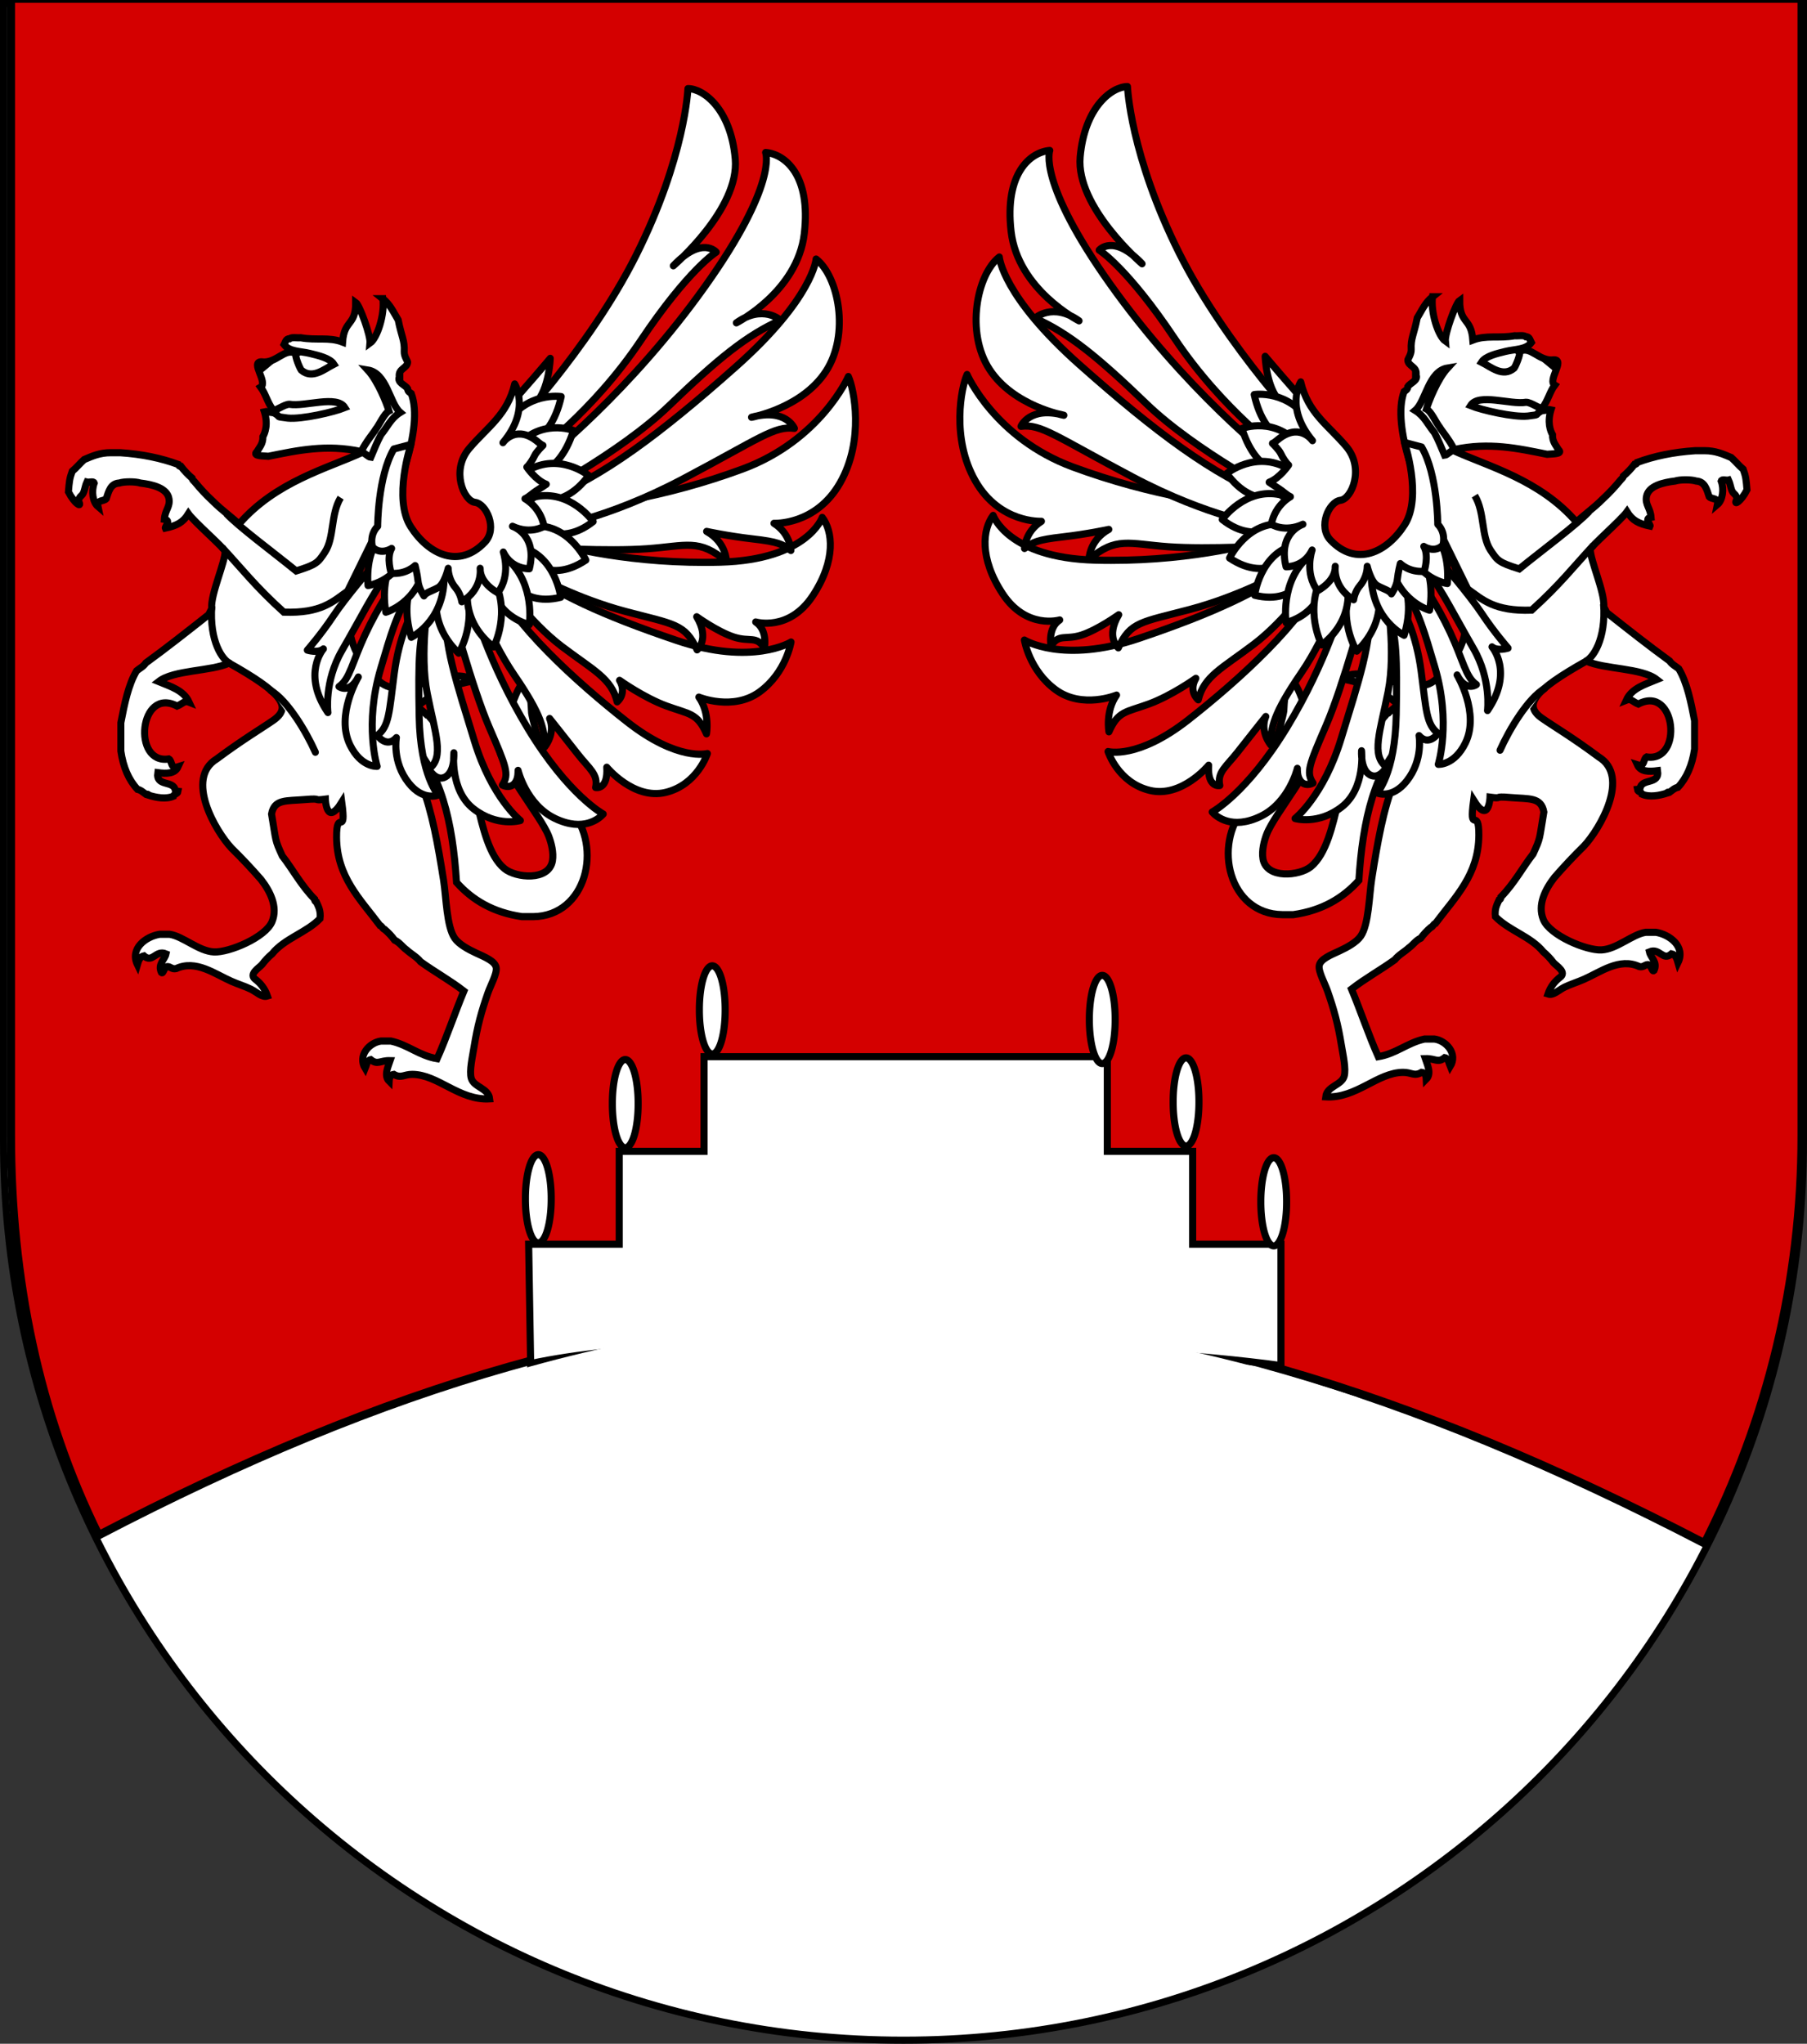 <?xml version="1.0" encoding="UTF-8" standalone="no"?>
<!-- Created with Inkscape (http://www.inkscape.org/) -->

<svg
   xmlns:dc="http://purl.org/dc/elements/1.1/"
   xmlns:cc="http://creativecommons.org/ns#"
   xmlns:rdf="http://www.w3.org/1999/02/22-rdf-syntax-ns#"
   xmlns:svg="http://www.w3.org/2000/svg"
   xmlns="http://www.w3.org/2000/svg"
   xmlns:sodipodi="http://sodipodi.sourceforge.net/DTD/sodipodi-0.dtd"
   xmlns:inkscape="http://www.inkscape.org/namespaces/inkscape"
   width="763"
   height="863"
   id="svg2"
   version="1.1"
   inkscape:version="0.48.0 r9654"
   sodipodi:docname="Wappen_Junkertum_Lanzenruh.svg">
  <rect width="100%" height="100%" fill="#333333" stroke="none"/>
  <defs
     id="defs4">
    <inkscape:perspective
       sodipodi:type="inkscape:persp3d"
       inkscape:vp_x="0 : 526.18109 : 1"
       inkscape:vp_y="0 : 1000 : 0"
       inkscape:vp_z="744.09448 : 526.18109 : 1"
       inkscape:persp3d-origin="372.04724 : 350.78739 : 1"
       id="perspective10" />
    <inkscape:perspective
       id="perspective2828"
       inkscape:persp3d-origin="0.5 : 0.33333333 : 1"
       inkscape:vp_z="1 : 0.5 : 1"
       inkscape:vp_y="0 : 1000 : 0"
       inkscape:vp_x="0 : 0.5 : 1"
       sodipodi:type="inkscape:persp3d" />
    <inkscape:perspective
       id="perspective2828-7"
       inkscape:persp3d-origin="0.5 : 0.33333333 : 1"
       inkscape:vp_z="1 : 0.5 : 1"
       inkscape:vp_y="0 : 1000 : 0"
       inkscape:vp_x="0 : 0.5 : 1"
       sodipodi:type="inkscape:persp3d" />
    <inkscape:perspective
       id="perspective3640"
       inkscape:persp3d-origin="0.5 : 0.33333333 : 1"
       inkscape:vp_z="1 : 0.5 : 1"
       inkscape:vp_y="0 : 1000 : 0"
       inkscape:vp_x="0 : 0.5 : 1"
       sodipodi:type="inkscape:persp3d" />
    <inkscape:perspective
       id="perspective3670"
       inkscape:persp3d-origin="0.5 : 0.33333333 : 1"
       inkscape:vp_z="1 : 0.5 : 1"
       inkscape:vp_y="0 : 1000 : 0"
       inkscape:vp_x="0 : 0.5 : 1"
       sodipodi:type="inkscape:persp3d" />
    <inkscape:perspective
       id="perspective3693"
       inkscape:persp3d-origin="0.5 : 0.33333333 : 1"
       inkscape:vp_z="1 : 0.5 : 1"
       inkscape:vp_y="0 : 1000 : 0"
       inkscape:vp_x="0 : 0.5 : 1"
       sodipodi:type="inkscape:persp3d" />
    <inkscape:perspective
       id="perspective3720"
       inkscape:persp3d-origin="0.5 : 0.33333333 : 1"
       inkscape:vp_z="1 : 0.5 : 1"
       inkscape:vp_y="0 : 1000 : 0"
       inkscape:vp_x="0 : 0.5 : 1"
       sodipodi:type="inkscape:persp3d" />
    <inkscape:perspective
       id="perspective3747"
       inkscape:persp3d-origin="0.5 : 0.33333333 : 1"
       inkscape:vp_z="1 : 0.5 : 1"
       inkscape:vp_y="0 : 1000 : 0"
       inkscape:vp_x="0 : 0.5 : 1"
       sodipodi:type="inkscape:persp3d" />
    <inkscape:perspective
       id="perspective3763"
       inkscape:persp3d-origin="0.5 : 0.33333333 : 1"
       inkscape:vp_z="1 : 0.5 : 1"
       inkscape:vp_y="0 : 1000 : 0"
       inkscape:vp_x="0 : 0.5 : 1"
       sodipodi:type="inkscape:persp3d" />
    <inkscape:perspective
       id="perspective3792"
       inkscape:persp3d-origin="0.5 : 0.33333333 : 1"
       inkscape:vp_z="1 : 0.5 : 1"
       inkscape:vp_y="0 : 1000 : 0"
       inkscape:vp_x="0 : 0.5 : 1"
       sodipodi:type="inkscape:persp3d" />
    <inkscape:perspective
       id="perspective3814"
       inkscape:persp3d-origin="0.5 : 0.33333333 : 1"
       inkscape:vp_z="1 : 0.5 : 1"
       inkscape:vp_y="0 : 1000 : 0"
       inkscape:vp_x="0 : 0.5 : 1"
       sodipodi:type="inkscape:persp3d" />
    <inkscape:perspective
       id="perspective3841"
       inkscape:persp3d-origin="0.5 : 0.33333333 : 1"
       inkscape:vp_z="1 : 0.5 : 1"
       inkscape:vp_y="0 : 1000 : 0"
       inkscape:vp_x="0 : 0.5 : 1"
       sodipodi:type="inkscape:persp3d" />
    <inkscape:perspective
       id="perspective3841-5"
       inkscape:persp3d-origin="0.5 : 0.33333333 : 1"
       inkscape:vp_z="1 : 0.5 : 1"
       inkscape:vp_y="0 : 1000 : 0"
       inkscape:vp_x="0 : 0.5 : 1"
       sodipodi:type="inkscape:persp3d" />
    <inkscape:perspective
       id="perspective3872"
       inkscape:persp3d-origin="0.5 : 0.33333333 : 1"
       inkscape:vp_z="1 : 0.5 : 1"
       inkscape:vp_y="0 : 1000 : 0"
       inkscape:vp_x="0 : 0.5 : 1"
       sodipodi:type="inkscape:persp3d" />
    <inkscape:perspective
       id="perspective3898"
       inkscape:persp3d-origin="0.5 : 0.33333333 : 1"
       inkscape:vp_z="1 : 0.5 : 1"
       inkscape:vp_y="0 : 1000 : 0"
       inkscape:vp_x="0 : 0.5 : 1"
       sodipodi:type="inkscape:persp3d" />
    <inkscape:perspective
       id="perspective3920"
       inkscape:persp3d-origin="0.5 : 0.33333333 : 1"
       inkscape:vp_z="1 : 0.5 : 1"
       inkscape:vp_y="0 : 1000 : 0"
       inkscape:vp_x="0 : 0.5 : 1"
       sodipodi:type="inkscape:persp3d" />
    <inkscape:perspective
       id="perspective2860"
       inkscape:persp3d-origin="0.5 : 0.33333333 : 1"
       inkscape:vp_z="1 : 0.5 : 1"
       inkscape:vp_y="0 : 1000 : 0"
       inkscape:vp_x="0 : 0.5 : 1"
       sodipodi:type="inkscape:persp3d" />
    <inkscape:perspective
       id="perspective3672"
       inkscape:persp3d-origin="0.5 : 0.33333333 : 1"
       inkscape:vp_z="1 : 0.5 : 1"
       inkscape:vp_y="0 : 1000 : 0"
       inkscape:vp_x="0 : 0.5 : 1"
       sodipodi:type="inkscape:persp3d" />
    <inkscape:perspective
       id="perspective3695"
       inkscape:persp3d-origin="0.5 : 0.33333333 : 1"
       inkscape:vp_z="1 : 0.5 : 1"
       inkscape:vp_y="0 : 1000 : 0"
       inkscape:vp_x="0 : 0.5 : 1"
       sodipodi:type="inkscape:persp3d" />
    <inkscape:perspective
       id="perspective2862"
       inkscape:persp3d-origin="0.5 : 0.33333333 : 1"
       inkscape:vp_z="1 : 0.5 : 1"
       inkscape:vp_y="0 : 1000 : 0"
       inkscape:vp_x="0 : 0.5 : 1"
       sodipodi:type="inkscape:persp3d" />
    <inkscape:perspective
       id="perspective2853"
       inkscape:persp3d-origin="0.5 : 0.33333333 : 1"
       inkscape:vp_z="1 : 0.5 : 1"
       inkscape:vp_y="0 : 1000 : 0"
       inkscape:vp_x="0 : 0.5 : 1"
       sodipodi:type="inkscape:persp3d" />
    <inkscape:perspective
       id="perspective2854"
       inkscape:persp3d-origin="0.5 : 0.33333333 : 1"
       inkscape:vp_z="1 : 0.5 : 1"
       inkscape:vp_y="0 : 1000 : 0"
       inkscape:vp_x="0 : 0.5 : 1"
       sodipodi:type="inkscape:persp3d" />
    <inkscape:perspective
       id="perspective2859"
       inkscape:persp3d-origin="0.5 : 0.33333333 : 1"
       inkscape:vp_z="1 : 0.5 : 1"
       inkscape:vp_y="0 : 1000 : 0"
       inkscape:vp_x="0 : 0.5 : 1"
       sodipodi:type="inkscape:persp3d" />
    <inkscape:perspective
       id="perspective2850"
       inkscape:persp3d-origin="0.5 : 0.33333333 : 1"
       inkscape:vp_z="1 : 0.5 : 1"
       inkscape:vp_y="0 : 1000 : 0"
       inkscape:vp_x="0 : 0.5 : 1"
       sodipodi:type="inkscape:persp3d" />
    <inkscape:perspective
       id="perspective2850-7"
       inkscape:persp3d-origin="0.5 : 0.33333333 : 1"
       inkscape:vp_z="1 : 0.5 : 1"
       inkscape:vp_y="0 : 1000 : 0"
       inkscape:vp_x="0 : 0.5 : 1"
       sodipodi:type="inkscape:persp3d" />
    <inkscape:perspective
       id="perspective2850-0"
       inkscape:persp3d-origin="0.5 : 0.33333333 : 1"
       inkscape:vp_z="1 : 0.5 : 1"
       inkscape:vp_y="0 : 1000 : 0"
       inkscape:vp_x="0 : 0.5 : 1"
       sodipodi:type="inkscape:persp3d" />
    <inkscape:perspective
       id="perspective2894"
       inkscape:persp3d-origin="0.5 : 0.33333333 : 1"
       inkscape:vp_z="1 : 0.5 : 1"
       inkscape:vp_y="0 : 1000 : 0"
       inkscape:vp_x="0 : 0.5 : 1"
       sodipodi:type="inkscape:persp3d" />
    <inkscape:perspective
       id="perspective2851"
       inkscape:persp3d-origin="0.5 : 0.33333333 : 1"
       inkscape:vp_z="1 : 0.5 : 1"
       inkscape:vp_y="0 : 1000 : 0"
       inkscape:vp_x="0 : 0.5 : 1"
       sodipodi:type="inkscape:persp3d" />
    <inkscape:perspective
       id="perspective2876"
       inkscape:persp3d-origin="0.5 : 0.33333333 : 1"
       inkscape:vp_z="1 : 0.5 : 1"
       inkscape:vp_y="0 : 1000 : 0"
       inkscape:vp_x="0 : 0.5 : 1"
       sodipodi:type="inkscape:persp3d" />
    <inkscape:perspective
       id="perspective2899"
       inkscape:persp3d-origin="0.5 : 0.33333333 : 1"
       inkscape:vp_z="1 : 0.5 : 1"
       inkscape:vp_y="0 : 1000 : 0"
       inkscape:vp_x="0 : 0.5 : 1"
       sodipodi:type="inkscape:persp3d" />
    <inkscape:perspective
       id="perspective2922"
       inkscape:persp3d-origin="0.5 : 0.33333333 : 1"
       inkscape:vp_z="1 : 0.5 : 1"
       inkscape:vp_y="0 : 1000 : 0"
       inkscape:vp_x="0 : 0.5 : 1"
       sodipodi:type="inkscape:persp3d" />
    <inkscape:perspective
       id="perspective2857"
       inkscape:persp3d-origin="0.5 : 0.33333333 : 1"
       inkscape:vp_z="1 : 0.5 : 1"
       inkscape:vp_y="0 : 1000 : 0"
       inkscape:vp_x="0 : 0.5 : 1"
       sodipodi:type="inkscape:persp3d" />
    <inkscape:perspective
       id="perspective3996"
       inkscape:persp3d-origin="0.5 : 0.33333333 : 1"
       inkscape:vp_z="1 : 0.5 : 1"
       inkscape:vp_y="0 : 1000 : 0"
       inkscape:vp_x="0 : 0.5 : 1"
       sodipodi:type="inkscape:persp3d" />
    <inkscape:perspective
       id="perspective3706"
       inkscape:persp3d-origin="0.5 : 0.33333333 : 1"
       inkscape:vp_z="1 : 0.5 : 1"
       inkscape:vp_y="0 : 1000 : 0"
       inkscape:vp_x="0 : 0.5 : 1"
       sodipodi:type="inkscape:persp3d" />
    <inkscape:perspective
       id="perspective3045"
       inkscape:persp3d-origin="0.5 : 0.33333333 : 1"
       inkscape:vp_z="1 : 0.5 : 1"
       inkscape:vp_y="0 : 1000 : 0"
       inkscape:vp_x="0 : 0.5 : 1"
       sodipodi:type="inkscape:persp3d" />
    <inkscape:perspective
       id="perspective3045-7"
       inkscape:persp3d-origin="0.5 : 0.33333333 : 1"
       inkscape:vp_z="1 : 0.5 : 1"
       inkscape:vp_y="0 : 1000 : 0"
       inkscape:vp_x="0 : 0.5 : 1"
       sodipodi:type="inkscape:persp3d" />
    <inkscape:perspective
       id="perspective3747-0"
       inkscape:persp3d-origin="0.5 : 0.33333333 : 1"
       inkscape:vp_z="1 : 0.5 : 1"
       inkscape:vp_y="0 : 1000 : 0"
       inkscape:vp_x="0 : 0.5 : 1"
       sodipodi:type="inkscape:persp3d" />
    <inkscape:perspective
       id="perspective3747-4"
       inkscape:persp3d-origin="0.5 : 0.33333333 : 1"
       inkscape:vp_z="1 : 0.5 : 1"
       inkscape:vp_y="0 : 1000 : 0"
       inkscape:vp_x="0 : 0.5 : 1"
       sodipodi:type="inkscape:persp3d" />
  </defs>
  <sodipodi:namedview
     id="base"
     pagecolor="#ffffff"
     bordercolor="#666666"
     borderopacity="1.0"
     inkscape:pageopacity="0.0"
     inkscape:pageshadow="2"
     inkscape:zoom="0.27479568"
     inkscape:cx="18.918153"
     inkscape:cy="444.02387"
     inkscape:document-units="px"
     inkscape:current-layer="layer1"
     showgrid="false"
     inkscape:window-width="1366"
     inkscape:window-height="706"
     inkscape:window-x="-8"
     inkscape:window-y="-8"
     inkscape:window-maximized="1"
     showguides="true"
     inkscape:guide-bbox="true">
    <inkscape:grid
       type="xygrid"
       id="grid2816"
       empspacing="5"
       visible="true"
       enabled="true"
       snapvisiblegridlinesonly="true" />
  </sodipodi:namedview>
  <g
     inkscape:label="Ebene 1"
     inkscape:groupmode="layer"
     id="layer1"
     transform="translate(-1.644,-192.036)">
    <path
       style="fill:#ffffff;fill-opacity:1;stroke:#000000;stroke-width:3;stroke-miterlimit:4;stroke-opacity:1;stroke-dasharray:none"
       d="m 3.144,193.536 0,480 c 0,209.868 170.132,380 380,380 209.868,0 380,-170.132 380,-380 l 0,-480 -760,0 z"
       id="path2850" />
    <path
       sodipodi:nodetypes="csccscc"
       inkscape:connector-curvature="0"
       style="fill:#d40000;fill-opacity:1;stroke:#000000;stroke-width:3.5;stroke-miterlimit:4;stroke-opacity:1;stroke-dasharray:none"
       d="m 6.243,191.475 0,479.99 c 0,60.654 11.915,117.973 37.061,168.841 242.88,-126.571 427.838,-126.571 678.102,3.438 26.214,-51.711 40.978,-110.263 40.978,-172.278 l 0,-479.99 z"
       id="path2850-0-1" />
    <g
       id="g22280-9-6"
       transform="matrix(1.08,0,0,1.103,-117.223,-334.483)">
      <rect
         y="612.69"
         x="249.729"
         height="41.012"
         width="16.659"
         id="rect22158-7-6"
         style="fill:#ffffff;fill-opacity:1;fill-rule:nonzero;stroke:#000000;stroke-width:2.748;stroke-linecap:round;stroke-linejoin:round;stroke-miterlimit:4;stroke-opacity:1;stroke-dasharray:none;stroke-dashoffset:0" />
      <path
         d="m 175.476,67.039 c 0,3.589 -5.719,6.499 -12.774,6.499 -7.055,0 -12.774,-2.91 -12.774,-6.499 0,-3.589 5.719,-6.499 12.774,-6.499 7.055,0 12.774,2.91 12.774,6.499 z"
         sodipodi:ry="6.4991097"
         sodipodi:rx="12.774113"
         sodipodi:cy="67.039169"
         sodipodi:cx="162.70186"
         id="path22156-9-5"
         style="fill:#ffffff;fill-opacity:1;fill-rule:nonzero;stroke:#000000;stroke-width:2.602;stroke-linecap:round;stroke-linejoin:round;stroke-miterlimit:4;stroke-opacity:1;stroke-dasharray:none;stroke-dashoffset:0"
         sodipodi:type="arc"
         transform="matrix(1.116,0,0,1,49.079,568.061)" />
      <path
         d="m 175.252,49.335 c 0,3.713 -4.064,6.723 -9.076,6.723 -5.013,0 -9.076,-3.01 -9.076,-6.723 0,-3.713 4.064,-6.723 9.076,-6.723 5.013,0 9.076,3.01 9.076,6.723 z"
         sodipodi:ry="6.723217"
         sodipodi:rx="9.0763426"
         sodipodi:cy="49.334698"
         sodipodi:cx="166.17552"
         id="path22154-1-4"
         style="fill:#ffffff;fill-opacity:1;fill-rule:nonzero;stroke:#000000;stroke-width:2.748;stroke-linecap:round;stroke-linejoin:round;stroke-miterlimit:4;stroke-opacity:1;stroke-dasharray:none;stroke-dashoffset:0"
         sodipodi:type="arc"
         transform="translate(66.41,568.061)" />
      <path
         sodipodi:nodetypes="cccccccccccccsccccccccccccccccccccccccccccsscccccccccccccccccccccccccccccccscccccccccccccccccccccccccccccccccccccccccccccccccscccccccccccccccccccccccccccccccccc"
         inkscape:connector-curvature="0"
         id="path4017-54-1-1"
         d="m 259.754,591.718 c 0.787,5.88 -2.118,14.975 -5.031,17 0.27,-2.903 -4.059,-14.597 -5.594,-15.625 0.036,9.213 -4.469,6.465 -5.125,15.219 -5.389,-2.022 -10.094,-0.562 -16.375,-1.656 -1.431,0.139 -3.474,-0.344 -4.344,0.375 -1.477,-0.036 -1.63,1.297 -2.156,2.25 2.098,2.753 6.426,2.494 10.094,3.375 3.327,0.798 7.857,1.809 9.375,4.125 -3.706,1.836 -8.344,5.913 -12.733,2.288 -0.699,-0.913 -2.52,-5.337 -2.176,-6.325 -4.125,-2.589 -7.659,4.003 -13.434,3.131 -4.49,0 2.678,7.917 -0.281,9.688 1.988,2.613 2.611,5.852 4.81,8.655 0.658,0.839 4.34,-2.131 6.43,-2.094 6.126,1.017 18.535,-3.619 21.69,1.271 -4.281,1.706 -16.847,4.562 -22.337,4.012 -5.27,-0.694 -2.407,-0.215 -5,-1.781 -0.968,-0.63 -3.641,-0.266 -4.312,-1.188 1.866,5.307 0.363,8.768 -0.406,10.094 0.098,2.731 -1.4,4.103 -2.344,5.75 -2.035,1.769 2.918,1.566 4.5,1.75 11.312,-2.242 22.699,-4.707 36.271,-1.796 1.806,-3.713 4.721,-6.947 5.691,-8.561 1.289,-1.538 3.313,-6.051 5.171,-6.992 -0.908,-2.931 -4.323,-11.445 -8.29,-15.682 7.552,1.202 8.521,12.737 12.682,16.247 -3.638,2.202 -4.982,5.534 -7.526,8.534 -1.494,2.7 -2.702,5.691 -3.969,8.625 -1.069,-0.098 -2.361,-1.748 -3.486,-1.922 -0.187,-0.522 0.337,0.59 0.113,0.079 -13.593,6.134 -33.799,11.126 -48.198,27.452 -2.526,-2.55 -6.293,-4.956 -10.398,-8.984 -2.434,-2.217 -4.691,-4.594 -6.812,-7.125 -0.361,-0.502 -0.987,-0.738 -1.094,-1.5 -1.594,-1.342 -3.053,-2.842 -4.344,-4.5 -0.621,0.02 -0.906,-0.289 -1.062,-0.75 -6.685,-2.425 -14.226,-3.958 -22.719,-4.5 l -3.625,0 c -4.34,-0.013 -7.339,1.342 -10.438,2.625 -1.639,1.42 -3.007,3.122 -4.688,4.5 -1.047,2.81 -1.14,4.009 -1.469,7.875 2.334,4.504 5.22,6.058 4.188,4.031 -0.55,-1.08 0.295,-2.129 0.969,-2.688 1.163,-0.964 1.143,-3.121 2.062,-5.094 0.861,0.228 2.603,-0.47 2.875,0.375 -1.186,3.106 -0.619,7.272 1.469,9 -0.579,-2.725 2.23,-1.906 3.219,-3 0.948,-2.761 1.65,-5.8 5.062,-6 1.932,-0.623 6.352,-0.623 8.281,0 4.528,0.542 10.454,1.798 11.188,6 0.542,3.088 -1.557,4.328 -1.812,7.875 2.854,0.411 0.123,2.853 0.375,3.375 4.502,-0.944 6.881,-2.109 9.031,-5.5 2.19,3.013 14.301,13.429 14.355,14.396 -0.018,4.263 -5.625,16.322 -5.262,21.729 0,0.613 -1.065,1.873 -0.973,2.347 -8.966,6.925 -16.582,12.815 -24.777,18.653 -0.882,1.334 -2.368,2.025 -3.594,3 -3.25,5.372 -4.72,12.617 -6.156,19.875 l 0,2.25 0,8.625 c 0.921,6.166 3.089,11.047 6.5,14.625 1.399,0.294 2.234,1.181 3.25,1.875 0.511,-0.034 1.034,-0.062 1.094,0.375 2.863,0.9 6.749,1.647 9.719,0.375 0.252,-0.992 1.653,-0.795 1.812,-1.875 -0.425,-0.058 -1.035,0.062 -1.094,-0.375 -0.627,-3.975 -7.7,-1.234 -6.844,-6.75 3.422,0.447 6.686,0.427 7.938,-2.25 -3.079,0.956 -2.187,-2.247 -3.625,-3 -14.445,2.222 -11.558,-27.833 3.25,-20.25 2.065,-0.808 2.815,-2.241 4.688,-1.5 -2.132,-4.533 -7.233,-5.989 -11.906,-7.875 5.88,-4.511 20.4,-3.867 27.534,-7.075 20.56,11.319 24.791,16.768 17.299,21.896 -4.365,2.988 -11.826,7.277 -22.146,14.804 -12.523,7.464 -0.378,27.712 5.781,34.125 3.997,3.845 7.835,7.844 11.531,12 3.608,4.539 6.698,10.502 4.344,16.125 -2.541,6.07 -16.839,11.906 -22.719,11.625 -6.026,-0.286 -12.022,-5.969 -17.312,-6.75 l -3.969,0 c -5.444,0.877 -11.68,5.52 -8.656,11.625 0.452,-1.53 0.922,-3.048 2.531,-3.375 3.447,2.953 4.572,-2.427 8.656,-0.75 -0.515,2.28 -3.348,3.937 -1.812,7.125 0.855,0.739 1.021,-2.427 2.531,-2.25 1.204,0.125 1.603,1.086 3.25,0.75 7.722,-3.514 15.239,2.148 21.625,4.875 2.657,1.136 5.277,1.914 7.562,3 2.323,1.105 4.333,3.309 6.5,2.625 -0.959,-2.748 -2.602,-4.792 -4.688,-6.375 -2.81,-1.942 1.335,-4.328 2.531,-5.625 1.174,-1.533 2.498,-2.905 3.969,-4.125 4.885,-5.917 13.375,-8.089 18.75,-13.5 0.362,-3.003 -0.623,-4.598 -1.438,-6.375 -0.452,-0.156 -0.735,-0.483 -0.719,-1.125 -5.256,-5.225 -8.693,-11.626 -12.593,-16.482 -3.011,-6.426 -2.357,-5.346 -4.209,-16.081 1.097,-5.745 5.687,-4.905 13.177,-5.531 7.183,-0.603 2.338,0.578 7.88,-0.133 0,0 0.369,10.685 6.414,1.164 1.907,13.914 -2.12,1.888 -2.044,13.438 0.099,15.11 9.176,23.575 16.969,33.75 0.834,0.253 0.971,1.248 1.812,1.5 1.474,1.222 2.77,2.594 3.938,4.125 1.935,0.863 3.032,2.597 4.688,3.75 1.751,1.556 3.95,2.67 5.438,4.5 5.504,3.898 11.595,7.18 16.938,11.25 -3.614,8.491 -6.674,17.572 -10.469,25.875 -7.049,-1.166 -11.274,-5.277 -18.031,-6.75 l -3.969,0 c -4.514,0.616 -9.192,5.576 -6.125,10.5 0.556,-1.297 0.624,-3.091 2.156,-3.375 2.772,2.164 3.527,0.275 7.594,0.375 -0.768,2.25 -2.561,5.752 -0.375,7.875 0.068,-1.428 0.525,-2.466 1.812,-2.625 2.903,1.652 3.968,-0.019 7.219,0 10.128,0.055 18.308,10.075 30.281,9.375 -0.479,-4.116 -6.216,-4.43 -7.219,-7.875 -0.823,-2.847 0.475,-8.241 1.094,-12 1.309,-7.956 2.865,-13.516 5.406,-20.625 1.089,-3.058 3.656,-7.461 3.25,-9.75 -0.437,-2.475 -4.339,-3.992 -7.938,-5.625 -3.034,-1.378 -6.633,-3.311 -8.281,-5.625 -3.172,-4.453 -3.287,-15.558 -4.344,-22.125 -2.207,-13.656 -4.422,-26.131 -8.656,-36.75 -2.174,-5.461 -5,-10.767 -5.031,-16.875 12.585,11.541 17.291,31.267 18.75,54.375 6.206,6.794 14.364,11.548 25.594,13.125 l 4.344,0 c 20.908,-0.239 27.237,-26.667 14.781,-40.875 -0.893,-0.448 -1.419,-1.287 -1.812,-2.25 -1.477,-1.225 -2.797,-2.595 -3.969,-4.125 -1.815,-2.488 -9.059,-26.902 -9.594,-30.719 -1.423,-31.051 -10.587,8.949 -13.219,10.75 0.43,10.174 16.741,28.269 19.938,36.469 0.971,2.475 1.975,6.253 1.438,9.375 -1.349,7.831 -14.31,6.561 -18.75,3 -6.006,-4.819 -8.492,-15.636 -10.844,-25.5 -2.446,-10.263 -5.954,-19.005 -11.156,-25.125 -1.854,-1.07 -2.559,-3.356 -4.344,-4.5 -1.349,-1.092 -2.546,-2.344 -3.594,-3.75 l -0.375,0 c -1.148,-1.18 -2.674,-1.959 -3.594,-3.375 5.842,-4.931 13.24,-8.248 22.375,-9.75 -12.22,-7.223 -30.203,10.967 -39.312,-1.875 -16.538,-15.133 -9.625,-32.929 0.719,-55.125 7.69,-12.296 18.708,-39.74 13.688,-52.875 -0.618,-0.483 -1.412,-0.775 -1.438,-1.875 -0.903,-1.442 -4.227,-2.348 -3.25,-4.5 -0.542,-3.194 3.07,-3.239 3.25,-5.625 0.035,-0.447 -1.414,-2.228 -1.333,-4.052 0.249,-4.259 -1.102,-5.885 -2.354,-12.136 -1.944,-3.136 -3.084,-5.866 -6,-8.125 z m -46.5,42.719 c -0.056,-0.16 -0.094,-0.306 -0.156,-0.469 0.003,0.19 0.06,0.337 0.156,0.469 z"
         style="fill:#ffffff;fill-opacity:1;stroke:#000000;stroke-width:2.748;stroke-linejoin:miter;stroke-miterlimit:4;stroke-opacity:1;stroke-dasharray:none" />
      <path
         inkscape:connector-curvature="0"
         d="m 255.753,694.057 c 0,0 -10.508,11.951 -15.321,19.049 -4.812,7.1 -10.214,13.134 -10.214,13.134 0,0 4.224,1.301 6.287,-0.473 0,0 -8.545,9.583 1.766,24.375 0,0 -1.57,-11.831 5.5,-23.782 7.072,-11.951 12.571,-22.836 17.579,-28.871 l -5.598,-3.432 z"
         style="fill:#ffffff;fill-opacity:1;stroke:#000000;stroke-width:2.748;stroke-linecap:round;stroke-linejoin:round;stroke-miterlimit:4;stroke-opacity:1;stroke-dasharray:none"
         id="path36027-1-2-2" />
      <path
         inkscape:connector-curvature="0"
         d="m 264.101,700.919 c 0,0 -6.188,8.637 -11.294,19.405 -5.107,10.767 -5.991,17.037 -10.214,19.878 0,0 4.124,2.958 7.563,-3.668 0,0 -8.98,14.561 -3.242,26.03 4.321,8.637 10.607,8.164 10.607,8.164 0,0 -5.165,-15.866 1.375,-37.388 4.027,-13.253 5.893,-20.233 12.571,-31.355 l -7.366,-1.066 z"
         style="fill:#ffffff;fill-opacity:1;stroke:#000000;stroke-width:2.748;stroke-linecap:round;stroke-linejoin:round;stroke-miterlimit:4;stroke-opacity:1;stroke-dasharray:none"
         id="path36029-45-5-4" />
      <path
         inkscape:connector-curvature="0"
         d="m 271.118,712.082 c 0,0 -4.946,8.341 -6.924,23.15 -1.978,14.81 -1.978,20.258 -6.641,23.662 0,0 3.674,5.105 7.489,0.85 0,0 -1.758,9.264 4.804,17.363 5.792,7.149 11.586,4.595 11.586,4.595 0,0 -7.065,-7.32 -7.489,-29.959 -0.425,-22.639 0,-29.789 2.826,-38.471 l -5.652,-1.19 z"
         style="fill:#ffffff;fill-opacity:1;stroke:#000000;stroke-width:2.748;stroke-linecap:round;stroke-linejoin:round;stroke-miterlimit:4;stroke-opacity:1;stroke-dasharray:none"
         id="path36031-5-5-3" />
      <path
         inkscape:connector-curvature="0"
         d="m 277.592,706.922 c 0,0 -3.577,20.479 -0.488,35.886 3.089,15.405 6.828,24.424 0.65,28.932 0,0 2.762,5.073 6.501,3.006 3.739,-2.068 3.252,-9.206 3.252,-9.206 0,0 -1.625,14.279 7.64,21.418 9.264,7.14 18.366,4.51 18.366,4.51 0,0 -11.216,-8.642 -18.042,-30.625 -6.826,-21.981 -12.19,-37.012 -11.214,-52.043 l -6.664,-1.879 z"
         style="fill:#ffffff;fill-opacity:1;stroke:#000000;stroke-width:2.748;stroke-linecap:round;stroke-linejoin:round;stroke-miterlimit:4;stroke-opacity:1;stroke-dasharray:none"
         id="path36033-5-4-0" />
      <path
         inkscape:connector-curvature="0"
         d="m 286.205,709.706 c 0,0 8.418,30.813 15.121,46.032 6.703,15.218 7.95,18.038 5.144,22.17 0,0 3.89,2.085 5.612,-2.065 0.458,-1.107 0.505,-2.305 0.525,-3.571 0,0 3.216,13.153 14.44,18.414 11.225,5.261 17.303,0 18.863,-1.691 0,0 -13.562,-7.14 -29.307,-32.505 -15.744,-25.364 -22.135,-48.475 -22.135,-48.475 l -8.262,1.69 z"
         style="fill:#ffffff;fill-opacity:1;stroke:#000000;stroke-width:2.748;stroke-linecap:round;stroke-linejoin:round;stroke-miterlimit:4;stroke-opacity:1;stroke-dasharray:none"
         id="path36035-2-3-6" />
      <path
         inkscape:connector-curvature="0"
         d="m 293.856,700.221 c 0,0 6.477,20.125 17.325,35.637 10.848,15.512 11.819,20.752 11.819,27.46 0,0 4.372,-5.031 1.942,-10.899 0,0 6.476,7.965 11.011,13.625 4.534,5.659 8.096,7.756 6.963,12.787 0,0 4.94,1.079 4.371,-7.756 0,0 10.524,12.579 22.992,9.643 12.467,-2.934 16.352,-14.884 16.352,-14.884 0,0 -11.496,3.145 -31.411,-12.158 -19.915,-15.302 -45.173,-37.732 -53.107,-55.759 l -8.258,2.305 z"
         style="fill:#ffffff;fill-opacity:1;stroke:#000000;stroke-width:2.748;stroke-linecap:round;stroke-linejoin:round;stroke-miterlimit:4;stroke-opacity:1;stroke-dasharray:none"
         id="path36037-5-5-0" />
      <path
         inkscape:connector-curvature="0"
         d="m 306.328,700.254 c 0,0 10.86,15.262 23.293,24.499 12.433,9.237 19.516,12.249 21.72,21.287 0,0 3.988,-3.052 0.943,-8.234 0,0 9.445,6.626 18.414,9.839 8.972,3.213 11.961,2.611 15.582,10.643 0,0 1.463,-7.86 -2.99,-14.057 0,0 13.378,5.421 23.765,-2.009 10.388,-7.43 12.276,-19.077 12.276,-19.077 0,0 -14.952,9.237 -44.698,-0.602 -29.746,-9.839 -46.744,-17.873 -60.594,-27.511 l -7.711,5.222 z"
         style="fill:#ffffff;fill-opacity:1;stroke:#000000;stroke-width:2.748;stroke-linecap:round;stroke-linejoin:round;stroke-miterlimit:4;stroke-opacity:1;stroke-dasharray:none"
         id="path36039-7-4-0" />
      <path
         inkscape:connector-curvature="0"
         d="m 319.72,697.897 c 0,0 16.106,8.674 35,13.566 18.894,4.894 23.23,4.671 27.876,14.679 0,0 5.11,-4.003 -0.156,-12.678 0,0 8.209,5.782 14.557,7.784 6.35,2.002 8.827,-0.667 11.924,4.226 0,0 1.394,-6.895 -3.407,-10.009 0,0 13.008,3.78 22.3,-10.007 9.292,-13.789 7.744,-24.909 3.718,-30.025 0,0 -5.731,16.236 -39.802,17.126 -34.07,0.888 -60.242,-5.561 -69.999,-8.452 l -2.014,13.789 z"
         style="fill:#ffffff;fill-opacity:1;stroke:#000000;stroke-width:2.748;stroke-linecap:round;stroke-linejoin:round;stroke-miterlimit:4;stroke-opacity:1;stroke-dasharray:none"
         id="path36041-7-8-2" />
      <path
         inkscape:connector-curvature="0"
         d="m 321.688,686.99 c 0,0 25.853,1.549 41.366,0.443 15.512,-1.106 20.359,-3.983 31.024,4.869 0,0 0,-7.303 -7.756,-11.506 0,0 8.242,1.769 18.098,2.877 9.856,1.106 11.633,1.991 14.864,4.424 0,0 -0.161,-6.416 -6.624,-10.398 0,0 16.319,0.885 25.853,-15.488 9.533,-16.373 5.494,-35.845 3.232,-40.712 0,0 -10.826,24.339 -41.366,35.402 -30.54,11.063 -59.787,15.267 -77.723,15.709 l -0.969,14.38 z"
         style="fill:#ffffff;fill-opacity:1;stroke:#000000;stroke-width:2.748;stroke-linecap:round;stroke-linejoin:round;stroke-miterlimit:4;stroke-opacity:1;stroke-dasharray:none"
         id="path36043-9-5-8" />
      <path
         inkscape:connector-curvature="0"
         d="m 325.127,679.305 c 0,0 21.886,-3.03 51.919,-18.579 30.034,-15.549 35.786,-20.395 43.613,-19.386 0,0 -3.355,-7.876 -16.775,-4.241 0,0 19.65,-3.433 29.075,-17.568 9.426,-14.135 4.953,-36.348 -3.834,-43.012 0,0 -1.118,14.942 -31.311,41.194 -30.193,26.252 -51.92,42.003 -74.764,51.09 l 2.077,10.502 z"
         style="fill:#ffffff;fill-opacity:1;stroke:#000000;stroke-width:2.748;stroke-linecap:round;stroke-linejoin:round;stroke-miterlimit:4;stroke-opacity:1;stroke-dasharray:none"
         id="path36045-30-2-2" />
      <path
         inkscape:connector-curvature="0"
         d="m 318.425,668.178 c 0,0 33.959,-17.311 53.137,-35.427 19.178,-18.116 30.615,-27.174 43.635,-32.81 0,0 -6.862,-6.24 -17.243,1.006 0,0 23.93,-11.876 26.568,-34.219 2.64,-22.343 -7.566,-30.395 -15.131,-30.999 0,0 4.927,11.876 -23.578,51.128 -28.504,39.251 -61.758,66.224 -71.963,73.269 l 4.575,8.052 z"
         style="fill:#ffffff;fill-opacity:1;stroke:#000000;stroke-width:2.748;stroke-linecap:round;stroke-linejoin:round;stroke-miterlimit:4;stroke-opacity:1;stroke-dasharray:none"
         id="path36047-4-5-9" />
      <path
         inkscape:connector-curvature="0"
         d="m 317.983,651.976 c 0,0 23.862,-16.861 42.536,-44.188 18.673,-27.327 29.567,-33.916 29.567,-33.916 0,0 -5.533,-6.395 -16.772,5.233 0,0 25.936,-21.706 24.206,-40.893 -1.728,-19.187 -12.449,-26.939 -18.501,-26.939 0,0 -1.019,26.132 -20.231,63.763 -18.501,36.241 -51.18,69.576 -51.18,69.576 l 10.374,7.365 z"
         style="fill:#ffffff;fill-opacity:1;stroke:#000000;stroke-width:2.748;stroke-linecap:round;stroke-linejoin:round;stroke-miterlimit:4;stroke-opacity:1;stroke-dasharray:none"
         id="path36049-57-7-1" />
      <path
         inkscape:connector-curvature="0"
         d="m 281.817,700.638 c 0,0 -5.867,14.137 7.565,26.77 0,0 8.136,-12.733 1.465,-27.148 l -2.625,-3.047 -4.607,-0.185 -1.798,3.61 z"
         style="fill:#ffffff;fill-opacity:1;stroke:#000000;stroke-width:2.748;stroke-linecap:round;stroke-linejoin:round;stroke-miterlimit:4;stroke-opacity:1;stroke-dasharray:none"
         id="path36063-4-8-0" />
      <path
         inkscape:connector-curvature="0"
         d="m 276.021,694.177 c 0,0 -10.946,8.28 -5.165,27.149 0,0 12.235,-5.708 12.851,-21.92 l -0.884,-4.173 -3.759,-2.984 -3.044,1.929 z"
         style="fill:#ffffff;fill-opacity:1;stroke:#000000;stroke-width:2.748;stroke-linecap:round;stroke-linejoin:round;stroke-miterlimit:4;stroke-opacity:1;stroke-dasharray:none"
         id="path36065-1-8-2" />
      <path
         inkscape:connector-curvature="0"
         d="m 269.614,685.965 c 0,0 -11.871,6.116 -8.715,25.763 0,0 12.794,-3.344 15.573,-19.187 l -0.31,-4.272 -3.297,-3.637 -3.252,1.333 z"
         style="fill:#ffffff;fill-opacity:1;stroke:#000000;stroke-width:2.748;stroke-linecap:round;stroke-linejoin:round;stroke-miterlimit:4;stroke-opacity:1;stroke-dasharray:none"
         id="path36067-2-5-8" />
      <path
         inkscape:connector-curvature="0"
         d="m 264.285,678.394 c 0,0 -11.679,4.192 -10.341,23.12 0,0 12.318,-1.457 16.248,-16.016 l 0.064,-4.066 -2.8,-3.862 -3.17,0.825 z"
         style="fill:#ffffff;fill-opacity:1;stroke:#000000;stroke-width:2.748;stroke-linecap:round;stroke-linejoin:round;stroke-miterlimit:4;stroke-opacity:1;stroke-dasharray:none"
         id="path36069-9-1-0" />
      <path
         inkscape:connector-curvature="0"
         d="m 304.596,644.096 c 0,0 9.29,-6.6 14.767,-12.196 5.479,-5.595 5.835,-17.36 5.835,-17.36 0,0 -10.599,12.338 -21.317,23.817 l 0.714,5.739 z"
         style="fill:#ffffff;fill-opacity:1;stroke:#000000;stroke-width:2.748;stroke-linecap:round;stroke-linejoin:round;stroke-miterlimit:4;stroke-opacity:1;stroke-dasharray:none"
         id="path36073-24-9-4" />
      <path
         inkscape:connector-curvature="0"
         d="m 311.468,649.207 c 0,0 13.729,-0.748 18.014,-20.024 0,0 -13.585,-2.166 -22.174,11.202 l -1.295,4.038 1.821,4.677 3.634,0.108 z"
         style="fill:#ffffff;fill-opacity:1;stroke:#000000;stroke-width:2.748;stroke-linecap:round;stroke-linejoin:round;stroke-miterlimit:4;stroke-opacity:1;stroke-dasharray:none"
         id="path36075-3-2-8" />
      <path
         inkscape:connector-curvature="0"
         d="m 314.245,659.762 c 0,0 13.767,2.053 20.022,-17.602 0,0 -13.324,-5.129 -23.262,7.334 l -1.706,4.034 1.335,5.362 3.612,0.871 z"
         style="fill:#ffffff;fill-opacity:1;stroke:#000000;stroke-width:2.748;stroke-linecap:round;stroke-linejoin:round;stroke-miterlimit:4;stroke-opacity:1;stroke-dasharray:none"
         id="path36077-1-1-3" />
      <path
         inkscape:connector-curvature="0"
         d="m 316.708,667.513 c 0,0 12.583,6.578 23.508,-8.12 0,0 -11.384,-9.066 -23.997,-1.833 l -2.645,2.868 -0.086,5.074 3.219,2.011 z"
         style="fill:#ffffff;fill-opacity:1;stroke:#000000;stroke-width:2.748;stroke-linecap:round;stroke-linejoin:round;stroke-miterlimit:4;stroke-opacity:1;stroke-dasharray:none"
         id="path36079-2-8-2" />
      <path
         inkscape:connector-curvature="0"
         d="m 317.525,677.292 c 0,0 10.675,10.378 24.454,-0.284 0,0 -8.968,-12.391 -22.723,-9.466 l -3.183,1.915 -1.204,4.863 2.656,2.971 z"
         style="fill:#ffffff;fill-opacity:1;stroke:#000000;stroke-width:2.748;stroke-linecap:round;stroke-linejoin:round;stroke-miterlimit:4;stroke-opacity:1;stroke-dasharray:none"
         id="path36081-6-0-2" />
      <path
         inkscape:connector-curvature="0"
         d="m 314.305,689.376 c 0,0 9.161,12.629 24.812,2.383 0,0 -7.11,-14.661 -21.508,-12.951 l -3.528,1.763 -1.993,5.234 2.218,3.571 z"
         style="fill:#ffffff;fill-opacity:1;stroke:#000000;stroke-width:2.748;stroke-linecap:round;stroke-linejoin:round;stroke-miterlimit:4;stroke-opacity:1;stroke-dasharray:none"
         id="path36083-8-2-4" />
      <path
         inkscape:connector-curvature="0"
         d="m 307.617,695.434 c 0,0 4.498,14.76 21.682,10.565 0,0 -2.04,-15.951 -15.546,-19.221 l -3.711,0.441 -3.362,4.167 0.937,4.048 z"
         style="fill:#ffffff;fill-opacity:1;stroke:#000000;stroke-width:2.748;stroke-linecap:round;stroke-linejoin:round;stroke-miterlimit:4;stroke-opacity:1;stroke-dasharray:none"
         id="path36085-6-6-8" />
      <path
         inkscape:connector-curvature="0"
         d="m 301.121,696.459 c 0,0 0.008,15.503 15.875,20.046 0,0 2.415,-15.384 -8.338,-24.884 l -3.305,-1.401 -3.98,2.131 -0.252,4.108 z"
         style="fill:#ffffff;fill-opacity:1;stroke:#000000;stroke-width:2.748;stroke-linecap:round;stroke-linejoin:round;stroke-miterlimit:4;stroke-opacity:1;stroke-dasharray:none"
         id="path36087-6-9-4" />
      <path
         inkscape:connector-curvature="0"
         d="m 293.52,699.479 c 0,0 -4.882,14.491 9.527,25.539 0,0 7.264,-13.343 -0.476,-26.829 l -2.858,-2.727 -4.645,0.288 -1.548,3.729 z"
         style="fill:#ffffff;fill-opacity:1;stroke:#000000;stroke-width:2.748;stroke-linecap:round;stroke-linejoin:round;stroke-miterlimit:4;stroke-opacity:1;stroke-dasharray:none"
         id="path36089-2-9-6" />
      <path
         style="fill:#000000;stroke:#000000;stroke-width:0.916px;stroke-linecap:butt;stroke-linejoin:miter;stroke-opacity:1"
         d="m 211.214,615.665 4.75,1.094 -4.567,3.691 z"
         id="path8655-0-3-3"
         inkscape:connector-curvature="0" />
      <path
         sodipodi:nodetypes="cccc"
         inkscape:connector-curvature="0"
         id="path22146-5-0"
         d="m 196.857,686.905 c 7.782,8.186 13.003,14.929 24.154,24.8 14.706,0.508 19.221,-4.078 24.962,-8.052 l 13.689,-27.377"
         style="fill:#ffffff;stroke:#000000;stroke-width:2.748;stroke-linecap:butt;stroke-linejoin:miter;stroke-miterlimit:4;stroke-opacity:1;stroke-dasharray:none" />
      <path
         sodipodi:nodetypes="cccc"
         inkscape:connector-curvature="0"
         id="path22148-4-1"
         d="m 198.554,673.947 c 4.633,4.921 18.547,14.995 27.306,21.979 8.061,-2.49 8.484,-3.169 11.222,-7.179 3.774,-5.629 2.156,-14.364 6.156,-20.884"
         style="fill:none;stroke:#000000;stroke-width:2.748;stroke-linecap:butt;stroke-linejoin:miter;stroke-miterlimit:4;stroke-opacity:1;stroke-dasharray:none" />
      <path
         inkscape:connector-curvature="0"
         d="m 270.73,647.513 c 0,0 -7.119,20.768 -0.083,31.495 7.036,10.727 18.995,16.223 29.008,5.882 5.026,-5.189 0.575,-14.705 -3.877,-15.225 -4.451,-0.52 -9.479,-12.284 -2.297,-20.589 7.18,-8.305 14.935,-12.802 17.807,-24.741 0,0 6.318,9.688 -4.596,22.491 0,0 4.467,-6.471 12.207,-1.384 1.579,1.038 2.44,2.076 3.446,2.423 0,0 -2.585,2.422 -3.303,3.979 -0.719,1.557 -2.155,3.634 -3.016,4.325 0,0 3.446,5.018 7.611,6.575 0,0 -2.873,1.902 -4.021,2.595 -1.148,0.692 -3.015,2.423 -4.308,2.941 0,0 6.031,3.114 7.467,10.553 0,0 -5.171,3.287 -12.351,0 0,0 9.91,3.114 6.606,16.262 0,0 -6.893,0.347 -10.196,-6.4 0,0 3.159,8.823 -2.154,15.57 0,0 -7.037,-3.461 -6.894,-9.343 0,0 1.15,7.959 -7.18,12.804 0,0 -0.43,-3.114 -2.441,-5.362 -2.01,-2.25 -2.873,-5.364 -2.873,-7.441 0,0 -1.435,6.057 -4.02,7.441 -2.585,1.383 -4.596,1.73 -5.458,3.114 0,0 -2.01,-2.769 -2.297,-5.538 -0.287,-2.768 -1.149,-6.056 -1.149,-6.056 0,0 -3.446,3.461 -9.335,2.941 0,0 -2.011,-5.882 0.144,-9.514 0,0 -4.164,2.768 -7.467,-0.52 0,0 -1.436,-4.498 2.01,-7.959 0,0 0,-19.031 6.319,-29.585 z"
         style="fill:#ffffff;fill-opacity:1;stroke:#000000;stroke-width:2.748;stroke-linecap:round;stroke-linejoin:round;stroke-miterlimit:4;stroke-opacity:1;stroke-dasharray:none"
         id="path36115-1-4-9"
         sodipodi:nodetypes="cscccccccccccccccccccccscsccccccc" />
      <path
         sodipodi:nodetypes="cc"
         inkscape:connector-curvature="0"
         id="path22150-1-3"
         d="m 200.232,731.483 c -3.158,-1.251 -8.389,-8.645 -7.349,-22.151"
         style="fill:#ffffff;stroke:#000000;stroke-width:2.748;stroke-linecap:butt;stroke-linejoin:miter;stroke-miterlimit:4;stroke-opacity:1;stroke-dasharray:none" />
      <path
         sodipodi:nodetypes="cc"
         inkscape:connector-curvature="0"
         id="path22152-8-1"
         d="m 215.956,741.743 c 6.567,3.83 13.788,15.629 17.405,23.588"
         style="fill:#ffffff;stroke:#000000;stroke-width:2.748;stroke-linecap:round;stroke-linejoin:miter;stroke-miterlimit:4;stroke-opacity:1;stroke-dasharray:none" />
    </g>
    <path
       style="fill:#ffffff;fill-opacity:1;fill-rule:nonzero;stroke:#000000;stroke-width:3;stroke-miterlimit:4;stroke-opacity:1;stroke-dasharray:none"
       d="m 298.925,638.224 0,39.969 -35.812,0 0,39.219 -38.25,0 0.842,50.408 c 75.134,-16.201 253.498,-8.028 316.814,0.842 l 0,-51.25 -37.281,0 0,-39.219 -36.031,0 0,-39.969 z"
       id="rect23477"
       inkscape:connector-curvature="0"
       sodipodi:nodetypes="ccccccccccccc" />
    <path
       sodipodi:type="arc"
       style="fill:#ffffff;fill-opacity:1;fill-rule:nonzero;stroke:#000000;stroke-width:3;stroke-linecap:round;stroke-linejoin:round;stroke-miterlimit:4;stroke-opacity:1;stroke-dasharray:none;stroke-dashoffset:0"
       id="path23517"
       sodipodi:cx="385.1322"
       sodipodi:cy="595.5849"
       sodipodi:rx="5.4435644"
       sodipodi:ry="18.37203"
       d="m 390.576,595.585 a 5.444,18.372 0 1 1 -10.887,0 5.444,18.372 0 1 1 10.887,0 z"
       transform="translate(-82.732,22.895)" />
    <path
       sodipodi:type="arc"
       style="fill:#ffffff;fill-opacity:1;fill-rule:nonzero;stroke:#000000;stroke-width:3;stroke-linecap:round;stroke-linejoin:round;stroke-miterlimit:4;stroke-opacity:1;stroke-dasharray:none;stroke-dashoffset:0"
       id="path23517-4"
       sodipodi:cx="385.1322"
       sodipodi:cy="595.5849"
       sodipodi:rx="5.4435644"
       sodipodi:ry="18.37203"
       d="m 390.576,595.585 a 5.444,18.372 0 1 1 -10.887,0 5.444,18.372 0 1 1 10.887,0 z"
       transform="translate(81.936,26.936)" />
    <path
       sodipodi:type="arc"
       style="fill:#ffffff;fill-opacity:1;fill-rule:nonzero;stroke:#000000;stroke-width:3;stroke-linecap:round;stroke-linejoin:round;stroke-miterlimit:4;stroke-opacity:1;stroke-dasharray:none;stroke-dashoffset:0"
       id="path23517-1"
       sodipodi:cx="385.1322"
       sodipodi:cy="595.5849"
       sodipodi:rx="5.4435644"
       sodipodi:ry="18.37203"
       d="m 390.576,595.585 a 5.444,18.372 0 1 1 -10.887,0 5.444,18.372 0 1 1 10.887,0 z"
       transform="translate(-119.476,62.484)" />
    <path
       sodipodi:type="arc"
       style="fill:#ffffff;fill-opacity:1;fill-rule:nonzero;stroke:#000000;stroke-width:3;stroke-linecap:round;stroke-linejoin:round;stroke-miterlimit:4;stroke-opacity:1;stroke-dasharray:none;stroke-dashoffset:0"
       id="path23517-1-0"
       sodipodi:cx="385.1322"
       sodipodi:cy="595.5849"
       sodipodi:rx="5.4435644"
       sodipodi:ry="18.37203"
       d="m 390.576,595.585 a 5.444,18.372 0 1 1 -10.887,0 5.444,18.372 0 1 1 10.887,0 z"
       transform="translate(117.319,61.763)" />
    <path
       style="fill:#ffffff;stroke:none"
       d="m 194.535,585.935 c 123.83,-40.69 242.33,-40.783 378.964,4.211 z"
       id="path23699"
       inkscape:connector-curvature="0"
       transform="translate(1.644,192.036)"
       sodipodi:nodetypes="ccc" />
    <path
       sodipodi:type="arc"
       style="fill:#ffffff;fill-opacity:1;fill-rule:nonzero;stroke:#000000;stroke-width:3;stroke-linecap:round;stroke-linejoin:round;stroke-miterlimit:4;stroke-opacity:1;stroke-dasharray:none;stroke-dashoffset:0"
       id="path23517-1-3"
       sodipodi:cx="385.1322"
       sodipodi:cy="595.5849"
       sodipodi:rx="5.4435644"
       sodipodi:ry="18.37203"
       d="m 390.576,595.585 a 5.444,18.372 0 1 1 -10.887,0 5.444,18.372 0 1 1 10.887,0 z"
       transform="translate(-156.187,102.64)" />
    <path
       sodipodi:type="arc"
       style="fill:#ffffff;fill-opacity:1;fill-rule:nonzero;stroke:#000000;stroke-width:3;stroke-linecap:round;stroke-linejoin:round;stroke-miterlimit:4;stroke-opacity:1;stroke-dasharray:none;stroke-dashoffset:0"
       id="path23517-1-3-7"
       sodipodi:cx="385.1322"
       sodipodi:cy="595.5849"
       sodipodi:rx="5.4435644"
       sodipodi:ry="18.37203"
       d="m 390.576,595.585 a 5.444,18.372 0 1 1 -10.887,0 5.444,18.372 0 1 1 10.887,0 z"
       transform="translate(154.336,103.926)" />
    <g
       id="g22280-9-6-6"
       transform="matrix(-1.08,0,0,1.103,887.063,-335.333)">
      <rect
         y="612.69"
         x="249.729"
         height="41.012"
         width="16.659"
         id="rect22158-7-6-0"
         style="fill:#ffffff;fill-opacity:1;fill-rule:nonzero;stroke:#000000;stroke-width:2.748;stroke-linecap:round;stroke-linejoin:round;stroke-miterlimit:4;stroke-opacity:1;stroke-dasharray:none;stroke-dashoffset:0" />
      <path
         d="m 175.476,67.039 c 0,3.589 -5.719,6.499 -12.774,6.499 -7.055,0 -12.774,-2.91 -12.774,-6.499 0,-3.589 5.719,-6.499 12.774,-6.499 7.055,0 12.774,2.91 12.774,6.499 z"
         sodipodi:ry="6.4991097"
         sodipodi:rx="12.774113"
         sodipodi:cy="67.039169"
         sodipodi:cx="162.70186"
         id="path22156-9-5-7"
         style="fill:#ffffff;fill-opacity:1;fill-rule:nonzero;stroke:#000000;stroke-width:2.602;stroke-linecap:round;stroke-linejoin:round;stroke-miterlimit:4;stroke-opacity:1;stroke-dasharray:none;stroke-dashoffset:0"
         sodipodi:type="arc"
         transform="matrix(1.116,0,0,1,49.079,568.061)" />
      <path
         d="m 175.252,49.335 c 0,3.713 -4.064,6.723 -9.076,6.723 -5.013,0 -9.076,-3.01 -9.076,-6.723 0,-3.713 4.064,-6.723 9.076,-6.723 5.013,0 9.076,3.01 9.076,6.723 z"
         sodipodi:ry="6.723217"
         sodipodi:rx="9.0763426"
         sodipodi:cy="49.334698"
         sodipodi:cx="166.17552"
         id="path22154-1-4-1"
         style="fill:#ffffff;fill-opacity:1;fill-rule:nonzero;stroke:#000000;stroke-width:2.748;stroke-linecap:round;stroke-linejoin:round;stroke-miterlimit:4;stroke-opacity:1;stroke-dasharray:none;stroke-dashoffset:0"
         sodipodi:type="arc"
         transform="translate(66.41,568.061)" />
      <path
         sodipodi:nodetypes="cccccccccccccsccccccccccccccccccccccccccccsscccccccccccccccccccccccccccccccscccccccccccccccccccccccccccccccccccccccccccccccccscccccccccccccccccccccccccccccccccc"
         inkscape:connector-curvature="0"
         id="path4017-54-1-1-1"
         d="m 259.754,591.718 c 0.787,5.88 -2.118,14.975 -5.031,17 0.27,-2.903 -4.059,-14.597 -5.594,-15.625 0.036,9.213 -4.469,6.465 -5.125,15.219 -5.389,-2.022 -10.094,-0.562 -16.375,-1.656 -1.431,0.139 -3.474,-0.344 -4.344,0.375 -1.477,-0.036 -1.63,1.297 -2.156,2.25 2.098,2.753 6.426,2.494 10.094,3.375 3.327,0.798 7.857,1.809 9.375,4.125 -3.706,1.836 -8.344,5.913 -12.733,2.288 -0.699,-0.913 -2.52,-5.337 -2.176,-6.325 -4.125,-2.589 -7.659,4.003 -13.434,3.131 -4.49,0 2.678,7.917 -0.281,9.688 1.988,2.613 2.611,5.852 4.81,8.655 0.658,0.839 4.34,-2.131 6.43,-2.094 6.126,1.017 18.535,-3.619 21.69,1.271 -4.281,1.706 -16.847,4.562 -22.337,4.012 -5.27,-0.694 -2.407,-0.215 -5,-1.781 -0.968,-0.63 -3.641,-0.266 -4.312,-1.188 1.866,5.307 0.363,8.768 -0.406,10.094 0.098,2.731 -1.4,4.103 -2.344,5.75 -2.035,1.769 2.918,1.566 4.5,1.75 11.312,-2.242 22.699,-4.707 36.271,-1.796 1.806,-3.713 4.721,-6.947 5.691,-8.561 1.289,-1.538 3.313,-6.051 5.171,-6.992 -0.908,-2.931 -4.323,-11.445 -8.29,-15.682 7.552,1.202 8.521,12.737 12.682,16.247 -3.638,2.202 -4.982,5.534 -7.526,8.534 -1.494,2.7 -2.702,5.691 -3.969,8.625 -1.069,-0.098 -2.361,-1.748 -3.486,-1.922 -0.187,-0.522 0.337,0.59 0.113,0.079 -13.593,6.134 -33.799,11.126 -48.198,27.452 -2.526,-2.55 -6.293,-4.956 -10.398,-8.984 -2.434,-2.217 -4.691,-4.594 -6.812,-7.125 -0.361,-0.502 -0.987,-0.738 -1.094,-1.5 -1.594,-1.342 -3.053,-2.842 -4.344,-4.5 -0.621,0.02 -0.906,-0.289 -1.062,-0.75 -6.685,-2.425 -14.226,-3.958 -22.719,-4.5 l -3.625,0 c -4.34,-0.013 -7.339,1.342 -10.438,2.625 -1.639,1.42 -3.007,3.122 -4.688,4.5 -1.047,2.81 -1.14,4.009 -1.469,7.875 2.334,4.504 5.22,6.058 4.188,4.031 -0.55,-1.08 0.295,-2.129 0.969,-2.688 1.163,-0.964 1.143,-3.121 2.062,-5.094 0.861,0.228 2.603,-0.47 2.875,0.375 -1.186,3.106 -0.619,7.272 1.469,9 -0.579,-2.725 2.23,-1.906 3.219,-3 0.948,-2.761 1.65,-5.8 5.062,-6 1.932,-0.623 6.352,-0.623 8.281,0 4.528,0.542 10.454,1.798 11.188,6 0.542,3.088 -1.557,4.328 -1.812,7.875 2.854,0.411 0.123,2.853 0.375,3.375 4.502,-0.944 6.881,-2.109 9.031,-5.5 2.19,3.013 14.301,13.429 14.355,14.396 -0.018,4.263 -5.625,16.322 -5.262,21.729 0,0.613 -1.065,1.873 -0.973,2.347 -8.966,6.925 -16.582,12.815 -24.777,18.653 -0.882,1.334 -2.368,2.025 -3.594,3 -3.25,5.372 -4.72,12.617 -6.156,19.875 l 0,2.25 0,8.625 c 0.921,6.166 3.089,11.047 6.5,14.625 1.399,0.294 2.234,1.181 3.25,1.875 0.511,-0.034 1.034,-0.062 1.094,0.375 2.863,0.9 6.749,1.647 9.719,0.375 0.252,-0.992 1.653,-0.795 1.812,-1.875 -0.425,-0.058 -1.035,0.062 -1.094,-0.375 -0.627,-3.975 -7.7,-1.234 -6.844,-6.75 3.422,0.447 6.686,0.427 7.938,-2.25 -3.079,0.956 -2.187,-2.247 -3.625,-3 -14.445,2.222 -11.558,-27.833 3.25,-20.25 2.065,-0.808 2.815,-2.241 4.688,-1.5 -2.132,-4.533 -7.233,-5.989 -11.906,-7.875 5.88,-4.511 20.4,-3.867 27.534,-7.075 20.56,11.319 24.791,16.768 17.299,21.896 -4.365,2.988 -11.826,7.277 -22.146,14.804 -12.523,7.464 -0.378,27.712 5.781,34.125 3.997,3.845 7.835,7.844 11.531,12 3.608,4.539 6.698,10.502 4.344,16.125 -2.541,6.07 -16.839,11.906 -22.719,11.625 -6.026,-0.286 -12.022,-5.969 -17.312,-6.75 l -3.969,0 c -5.444,0.877 -11.68,5.52 -8.656,11.625 0.452,-1.53 0.922,-3.048 2.531,-3.375 3.447,2.953 4.572,-2.427 8.656,-0.75 -0.515,2.28 -3.348,3.937 -1.812,7.125 0.855,0.739 1.021,-2.427 2.531,-2.25 1.204,0.125 1.603,1.086 3.25,0.75 7.722,-3.514 15.239,2.148 21.625,4.875 2.657,1.136 5.277,1.914 7.562,3 2.323,1.105 4.333,3.309 6.5,2.625 -0.959,-2.748 -2.602,-4.792 -4.688,-6.375 -2.81,-1.942 1.335,-4.328 2.531,-5.625 1.174,-1.533 2.498,-2.905 3.969,-4.125 4.885,-5.917 13.375,-8.089 18.75,-13.5 0.362,-3.003 -0.623,-4.598 -1.438,-6.375 -0.452,-0.156 -0.735,-0.483 -0.719,-1.125 -5.256,-5.225 -8.693,-11.626 -12.593,-16.482 -3.011,-6.426 -2.357,-5.346 -4.209,-16.081 1.097,-5.745 5.687,-4.905 13.177,-5.531 7.183,-0.603 2.338,0.578 7.88,-0.133 0,0 0.369,10.685 6.414,1.164 1.907,13.914 -2.12,1.888 -2.044,13.438 0.099,15.11 9.176,23.575 16.969,33.75 0.834,0.253 0.971,1.248 1.812,1.5 1.474,1.222 2.77,2.594 3.938,4.125 1.935,0.863 3.032,2.597 4.688,3.75 1.751,1.556 3.95,2.67 5.438,4.5 5.504,3.898 11.595,7.18 16.938,11.25 -3.614,8.491 -6.674,17.572 -10.469,25.875 -7.049,-1.166 -11.274,-5.277 -18.031,-6.75 l -3.969,0 c -4.514,0.616 -9.192,5.576 -6.125,10.5 0.556,-1.297 0.624,-3.091 2.156,-3.375 2.772,2.164 3.527,0.275 7.594,0.375 -0.768,2.25 -2.561,5.752 -0.375,7.875 0.068,-1.428 0.525,-2.466 1.812,-2.625 2.903,1.652 3.968,-0.019 7.219,0 10.128,0.055 18.308,10.075 30.281,9.375 -0.479,-4.116 -6.216,-4.43 -7.219,-7.875 -0.823,-2.847 0.475,-8.241 1.094,-12 1.309,-7.956 2.865,-13.516 5.406,-20.625 1.089,-3.058 3.656,-7.461 3.25,-9.75 -0.437,-2.475 -4.339,-3.992 -7.938,-5.625 -3.034,-1.378 -6.633,-3.311 -8.281,-5.625 -3.172,-4.453 -3.287,-15.558 -4.344,-22.125 -2.207,-13.656 -4.422,-26.131 -8.656,-36.75 -2.174,-5.461 -5,-10.767 -5.031,-16.875 12.585,11.541 17.291,31.267 18.75,54.375 6.206,6.794 14.364,11.548 25.594,13.125 l 4.344,0 c 20.908,-0.239 27.237,-26.667 14.781,-40.875 -0.893,-0.448 -1.419,-1.287 -1.812,-2.25 -1.477,-1.225 -2.797,-2.595 -3.969,-4.125 -1.815,-2.488 -9.059,-26.902 -9.594,-30.719 -1.423,-31.051 -10.587,8.949 -13.219,10.75 0.43,10.174 16.741,28.269 19.938,36.469 0.971,2.475 1.975,6.253 1.438,9.375 -1.349,7.831 -14.31,6.561 -18.75,3 -6.006,-4.819 -8.492,-15.636 -10.844,-25.5 -2.446,-10.263 -5.954,-19.005 -11.156,-25.125 -1.854,-1.07 -2.559,-3.356 -4.344,-4.5 -1.349,-1.092 -2.546,-2.344 -3.594,-3.75 l -0.375,0 c -1.148,-1.18 -2.674,-1.959 -3.594,-3.375 5.842,-4.931 13.24,-8.248 22.375,-9.75 -12.22,-7.223 -30.203,10.967 -39.312,-1.875 -16.538,-15.133 -9.625,-32.929 0.719,-55.125 7.69,-12.296 18.708,-39.74 13.688,-52.875 -0.618,-0.483 -1.412,-0.775 -1.438,-1.875 -0.903,-1.442 -4.227,-2.348 -3.25,-4.5 -0.542,-3.194 3.07,-3.239 3.25,-5.625 0.035,-0.447 -1.414,-2.228 -1.333,-4.052 0.249,-4.259 -1.102,-5.885 -2.354,-12.136 -1.944,-3.136 -3.084,-5.866 -6,-8.125 z m -46.5,42.719 c -0.056,-0.16 -0.094,-0.306 -0.156,-0.469 0.003,0.19 0.06,0.337 0.156,0.469 z"
         style="fill:#ffffff;fill-opacity:1;stroke:#000000;stroke-width:2.748;stroke-linejoin:miter;stroke-miterlimit:4;stroke-opacity:1;stroke-dasharray:none" />
      <path
         inkscape:connector-curvature="0"
         d="m 255.753,694.057 c 0,0 -10.508,11.951 -15.321,19.049 -4.812,7.1 -10.214,13.134 -10.214,13.134 0,0 4.224,1.301 6.287,-0.473 0,0 -8.545,9.583 1.766,24.375 0,0 -1.57,-11.831 5.5,-23.782 7.072,-11.951 12.571,-22.836 17.579,-28.871 l -5.598,-3.432 z"
         style="fill:#ffffff;fill-opacity:1;stroke:#000000;stroke-width:2.748;stroke-linecap:round;stroke-linejoin:round;stroke-miterlimit:4;stroke-opacity:1;stroke-dasharray:none"
         id="path36027-1-2-2-2" />
      <path
         inkscape:connector-curvature="0"
         d="m 264.101,700.919 c 0,0 -6.188,8.637 -11.294,19.405 -5.107,10.767 -5.991,17.037 -10.214,19.878 0,0 4.124,2.958 7.563,-3.668 0,0 -8.98,14.561 -3.242,26.03 4.321,8.637 10.607,8.164 10.607,8.164 0,0 -5.165,-15.866 1.375,-37.388 4.027,-13.253 5.893,-20.233 12.571,-31.355 l -7.366,-1.066 z"
         style="fill:#ffffff;fill-opacity:1;stroke:#000000;stroke-width:2.748;stroke-linecap:round;stroke-linejoin:round;stroke-miterlimit:4;stroke-opacity:1;stroke-dasharray:none"
         id="path36029-45-5-4-9" />
      <path
         inkscape:connector-curvature="0"
         d="m 271.118,712.082 c 0,0 -4.946,8.341 -6.924,23.15 -1.978,14.81 -1.978,20.258 -6.641,23.662 0,0 3.674,5.105 7.489,0.85 0,0 -1.758,9.264 4.804,17.363 5.792,7.149 11.586,4.595 11.586,4.595 0,0 -7.065,-7.32 -7.489,-29.959 -0.425,-22.639 0,-29.789 2.826,-38.471 l -5.652,-1.19 z"
         style="fill:#ffffff;fill-opacity:1;stroke:#000000;stroke-width:2.748;stroke-linecap:round;stroke-linejoin:round;stroke-miterlimit:4;stroke-opacity:1;stroke-dasharray:none"
         id="path36031-5-5-3-6" />
      <path
         inkscape:connector-curvature="0"
         d="m 277.592,706.922 c 0,0 -3.577,20.479 -0.488,35.886 3.089,15.405 6.828,24.424 0.65,28.932 0,0 2.762,5.073 6.501,3.006 3.739,-2.068 3.252,-9.206 3.252,-9.206 0,0 -1.625,14.279 7.64,21.418 9.264,7.14 18.366,4.51 18.366,4.51 0,0 -11.216,-8.642 -18.042,-30.625 -6.826,-21.981 -12.19,-37.012 -11.214,-52.043 l -6.664,-1.879 z"
         style="fill:#ffffff;fill-opacity:1;stroke:#000000;stroke-width:2.748;stroke-linecap:round;stroke-linejoin:round;stroke-miterlimit:4;stroke-opacity:1;stroke-dasharray:none"
         id="path36033-5-4-0-7" />
      <path
         inkscape:connector-curvature="0"
         d="m 286.205,709.706 c 0,0 8.418,30.813 15.121,46.032 6.703,15.218 7.95,18.038 5.144,22.17 0,0 3.89,2.085 5.612,-2.065 0.458,-1.107 0.505,-2.305 0.525,-3.571 0,0 3.216,13.153 14.44,18.414 11.225,5.261 17.303,0 18.863,-1.691 0,0 -13.562,-7.14 -29.307,-32.505 -15.744,-25.364 -22.135,-48.475 -22.135,-48.475 l -8.262,1.69 z"
         style="fill:#ffffff;fill-opacity:1;stroke:#000000;stroke-width:2.748;stroke-linecap:round;stroke-linejoin:round;stroke-miterlimit:4;stroke-opacity:1;stroke-dasharray:none"
         id="path36035-2-3-6-7" />
      <path
         inkscape:connector-curvature="0"
         d="m 293.856,700.221 c 0,0 6.477,20.125 17.325,35.637 10.848,15.512 11.819,20.752 11.819,27.46 0,0 4.372,-5.031 1.942,-10.899 0,0 6.476,7.965 11.011,13.625 4.534,5.659 8.096,7.756 6.963,12.787 0,0 4.94,1.079 4.371,-7.756 0,0 10.524,12.579 22.992,9.643 12.467,-2.934 16.352,-14.884 16.352,-14.884 0,0 -11.496,3.145 -31.411,-12.158 -19.915,-15.302 -45.173,-37.732 -53.107,-55.759 l -8.258,2.305 z"
         style="fill:#ffffff;fill-opacity:1;stroke:#000000;stroke-width:2.748;stroke-linecap:round;stroke-linejoin:round;stroke-miterlimit:4;stroke-opacity:1;stroke-dasharray:none"
         id="path36037-5-5-0-7" />
      <path
         inkscape:connector-curvature="0"
         d="m 306.328,700.254 c 0,0 10.86,15.262 23.293,24.499 12.433,9.237 19.516,12.249 21.72,21.287 0,0 3.988,-3.052 0.943,-8.234 0,0 9.445,6.626 18.414,9.839 8.972,3.213 11.961,2.611 15.582,10.643 0,0 1.463,-7.86 -2.99,-14.057 0,0 13.378,5.421 23.765,-2.009 10.388,-7.43 12.276,-19.077 12.276,-19.077 0,0 -14.952,9.237 -44.698,-0.602 -29.746,-9.839 -46.744,-17.873 -60.594,-27.511 l -7.711,5.222 z"
         style="fill:#ffffff;fill-opacity:1;stroke:#000000;stroke-width:2.748;stroke-linecap:round;stroke-linejoin:round;stroke-miterlimit:4;stroke-opacity:1;stroke-dasharray:none"
         id="path36039-7-4-0-1" />
      <path
         inkscape:connector-curvature="0"
         d="m 319.72,697.897 c 0,0 16.106,8.674 35,13.566 18.894,4.894 23.23,4.671 27.876,14.679 0,0 5.11,-4.003 -0.156,-12.678 0,0 8.209,5.782 14.557,7.784 6.35,2.002 8.827,-0.667 11.924,4.226 0,0 1.394,-6.895 -3.407,-10.009 0,0 13.008,3.78 22.3,-10.007 9.292,-13.789 7.744,-24.909 3.718,-30.025 0,0 -5.731,16.236 -39.802,17.126 -34.07,0.888 -60.242,-5.561 -69.999,-8.452 l -2.014,13.789 z"
         style="fill:#ffffff;fill-opacity:1;stroke:#000000;stroke-width:2.748;stroke-linecap:round;stroke-linejoin:round;stroke-miterlimit:4;stroke-opacity:1;stroke-dasharray:none"
         id="path36041-7-8-2-7" />
      <path
         inkscape:connector-curvature="0"
         d="m 321.688,686.99 c 0,0 25.853,1.549 41.366,0.443 15.512,-1.106 20.359,-3.983 31.024,4.869 0,0 0,-7.303 -7.756,-11.506 0,0 8.242,1.769 18.098,2.877 9.856,1.106 11.633,1.991 14.864,4.424 0,0 -0.161,-6.416 -6.624,-10.398 0,0 16.319,0.885 25.853,-15.488 9.533,-16.373 5.494,-35.845 3.232,-40.712 0,0 -10.826,24.339 -41.366,35.402 -30.54,11.063 -59.787,15.267 -77.723,15.709 l -0.969,14.38 z"
         style="fill:#ffffff;fill-opacity:1;stroke:#000000;stroke-width:2.748;stroke-linecap:round;stroke-linejoin:round;stroke-miterlimit:4;stroke-opacity:1;stroke-dasharray:none"
         id="path36043-9-5-8-6" />
      <path
         inkscape:connector-curvature="0"
         d="m 325.127,679.305 c 0,0 21.886,-3.03 51.919,-18.579 30.034,-15.549 35.786,-20.395 43.613,-19.386 0,0 -3.355,-7.876 -16.775,-4.241 0,0 19.65,-3.433 29.075,-17.568 9.426,-14.135 4.953,-36.348 -3.834,-43.012 0,0 -1.118,14.942 -31.311,41.194 -30.193,26.252 -51.92,42.003 -74.764,51.09 l 2.077,10.502 z"
         style="fill:#ffffff;fill-opacity:1;stroke:#000000;stroke-width:2.748;stroke-linecap:round;stroke-linejoin:round;stroke-miterlimit:4;stroke-opacity:1;stroke-dasharray:none"
         id="path36045-30-2-2-2" />
      <path
         inkscape:connector-curvature="0"
         d="m 318.425,668.178 c 0,0 33.959,-17.311 53.137,-35.427 19.178,-18.116 30.615,-27.174 43.635,-32.81 0,0 -6.862,-6.24 -17.243,1.006 0,0 23.93,-11.876 26.568,-34.219 2.64,-22.343 -7.566,-30.395 -15.131,-30.999 0,0 4.927,11.876 -23.578,51.128 -28.504,39.251 -61.758,66.224 -71.963,73.269 l 4.575,8.052 z"
         style="fill:#ffffff;fill-opacity:1;stroke:#000000;stroke-width:2.748;stroke-linecap:round;stroke-linejoin:round;stroke-miterlimit:4;stroke-opacity:1;stroke-dasharray:none"
         id="path36047-4-5-9-5" />
      <path
         inkscape:connector-curvature="0"
         d="m 317.983,651.976 c 0,0 23.862,-16.861 42.536,-44.188 18.673,-27.327 29.567,-33.916 29.567,-33.916 0,0 -5.533,-6.395 -16.772,5.233 0,0 25.936,-21.706 24.206,-40.893 -1.728,-19.187 -12.449,-26.939 -18.501,-26.939 0,0 -1.019,26.132 -20.231,63.763 -18.501,36.241 -51.18,69.576 -51.18,69.576 l 10.374,7.365 z"
         style="fill:#ffffff;fill-opacity:1;stroke:#000000;stroke-width:2.748;stroke-linecap:round;stroke-linejoin:round;stroke-miterlimit:4;stroke-opacity:1;stroke-dasharray:none"
         id="path36049-57-7-1-1" />
      <path
         inkscape:connector-curvature="0"
         d="m 281.817,700.638 c 0,0 -5.867,14.137 7.565,26.77 0,0 8.136,-12.733 1.465,-27.148 l -2.625,-3.047 -4.607,-0.185 -1.798,3.61 z"
         style="fill:#ffffff;fill-opacity:1;stroke:#000000;stroke-width:2.748;stroke-linecap:round;stroke-linejoin:round;stroke-miterlimit:4;stroke-opacity:1;stroke-dasharray:none"
         id="path36063-4-8-0-4" />
      <path
         inkscape:connector-curvature="0"
         d="m 276.021,694.177 c 0,0 -10.946,8.28 -5.165,27.149 0,0 12.235,-5.708 12.851,-21.92 l -0.884,-4.173 -3.759,-2.984 -3.044,1.929 z"
         style="fill:#ffffff;fill-opacity:1;stroke:#000000;stroke-width:2.748;stroke-linecap:round;stroke-linejoin:round;stroke-miterlimit:4;stroke-opacity:1;stroke-dasharray:none"
         id="path36065-1-8-2-2" />
      <path
         inkscape:connector-curvature="0"
         d="m 269.614,685.965 c 0,0 -11.871,6.116 -8.715,25.763 0,0 12.794,-3.344 15.573,-19.187 l -0.31,-4.272 -3.297,-3.637 -3.252,1.333 z"
         style="fill:#ffffff;fill-opacity:1;stroke:#000000;stroke-width:2.748;stroke-linecap:round;stroke-linejoin:round;stroke-miterlimit:4;stroke-opacity:1;stroke-dasharray:none"
         id="path36067-2-5-8-3" />
      <path
         inkscape:connector-curvature="0"
         d="m 264.285,678.394 c 0,0 -11.679,4.192 -10.341,23.12 0,0 12.318,-1.457 16.248,-16.016 l 0.064,-4.066 -2.8,-3.862 -3.17,0.825 z"
         style="fill:#ffffff;fill-opacity:1;stroke:#000000;stroke-width:2.748;stroke-linecap:round;stroke-linejoin:round;stroke-miterlimit:4;stroke-opacity:1;stroke-dasharray:none"
         id="path36069-9-1-0-8" />
      <path
         inkscape:connector-curvature="0"
         d="m 304.596,644.096 c 0,0 9.29,-6.6 14.767,-12.196 5.479,-5.595 5.835,-17.36 5.835,-17.36 0,0 -10.599,12.338 -21.317,23.817 l 0.714,5.739 z"
         style="fill:#ffffff;fill-opacity:1;stroke:#000000;stroke-width:2.748;stroke-linecap:round;stroke-linejoin:round;stroke-miterlimit:4;stroke-opacity:1;stroke-dasharray:none"
         id="path36073-24-9-4-6" />
      <path
         inkscape:connector-curvature="0"
         d="m 311.468,649.207 c 0,0 13.729,-0.748 18.014,-20.024 0,0 -13.585,-2.166 -22.174,11.202 l -1.295,4.038 1.821,4.677 3.634,0.108 z"
         style="fill:#ffffff;fill-opacity:1;stroke:#000000;stroke-width:2.748;stroke-linecap:round;stroke-linejoin:round;stroke-miterlimit:4;stroke-opacity:1;stroke-dasharray:none"
         id="path36075-3-2-8-0" />
      <path
         inkscape:connector-curvature="0"
         d="m 314.245,659.762 c 0,0 13.767,2.053 20.022,-17.602 0,0 -13.324,-5.129 -23.262,7.334 l -1.706,4.034 1.335,5.362 3.612,0.871 z"
         style="fill:#ffffff;fill-opacity:1;stroke:#000000;stroke-width:2.748;stroke-linecap:round;stroke-linejoin:round;stroke-miterlimit:4;stroke-opacity:1;stroke-dasharray:none"
         id="path36077-1-1-3-8" />
      <path
         inkscape:connector-curvature="0"
         d="m 316.708,667.513 c 0,0 12.583,6.578 23.508,-8.12 0,0 -11.384,-9.066 -23.997,-1.833 l -2.645,2.868 -0.086,5.074 3.219,2.011 z"
         style="fill:#ffffff;fill-opacity:1;stroke:#000000;stroke-width:2.748;stroke-linecap:round;stroke-linejoin:round;stroke-miterlimit:4;stroke-opacity:1;stroke-dasharray:none"
         id="path36079-2-8-2-1" />
      <path
         inkscape:connector-curvature="0"
         d="m 317.525,677.292 c 0,0 10.675,10.378 24.454,-0.284 0,0 -8.968,-12.391 -22.723,-9.466 l -3.183,1.915 -1.204,4.863 2.656,2.971 z"
         style="fill:#ffffff;fill-opacity:1;stroke:#000000;stroke-width:2.748;stroke-linecap:round;stroke-linejoin:round;stroke-miterlimit:4;stroke-opacity:1;stroke-dasharray:none"
         id="path36081-6-0-2-1" />
      <path
         inkscape:connector-curvature="0"
         d="m 314.305,689.376 c 0,0 9.161,12.629 24.812,2.383 0,0 -7.11,-14.661 -21.508,-12.951 l -3.528,1.763 -1.993,5.234 2.218,3.571 z"
         style="fill:#ffffff;fill-opacity:1;stroke:#000000;stroke-width:2.748;stroke-linecap:round;stroke-linejoin:round;stroke-miterlimit:4;stroke-opacity:1;stroke-dasharray:none"
         id="path36083-8-2-4-0" />
      <path
         inkscape:connector-curvature="0"
         d="m 307.617,695.434 c 0,0 4.498,14.76 21.682,10.565 0,0 -2.04,-15.951 -15.546,-19.221 l -3.711,0.441 -3.362,4.167 0.937,4.048 z"
         style="fill:#ffffff;fill-opacity:1;stroke:#000000;stroke-width:2.748;stroke-linecap:round;stroke-linejoin:round;stroke-miterlimit:4;stroke-opacity:1;stroke-dasharray:none"
         id="path36085-6-6-8-9" />
      <path
         inkscape:connector-curvature="0"
         d="m 301.121,696.459 c 0,0 0.008,15.503 15.875,20.046 0,0 2.415,-15.384 -8.338,-24.884 l -3.305,-1.401 -3.98,2.131 -0.252,4.108 z"
         style="fill:#ffffff;fill-opacity:1;stroke:#000000;stroke-width:2.748;stroke-linecap:round;stroke-linejoin:round;stroke-miterlimit:4;stroke-opacity:1;stroke-dasharray:none"
         id="path36087-6-9-4-5" />
      <path
         inkscape:connector-curvature="0"
         d="m 293.52,699.479 c 0,0 -4.882,14.491 9.527,25.539 0,0 7.264,-13.343 -0.476,-26.829 l -2.858,-2.727 -4.645,0.288 -1.548,3.729 z"
         style="fill:#ffffff;fill-opacity:1;stroke:#000000;stroke-width:2.748;stroke-linecap:round;stroke-linejoin:round;stroke-miterlimit:4;stroke-opacity:1;stroke-dasharray:none"
         id="path36089-2-9-6-0" />
      <path
         style="fill:#000000;stroke:#000000;stroke-width:0.916px;stroke-linecap:butt;stroke-linejoin:miter;stroke-opacity:1"
         d="m 211.214,615.665 4.75,1.094 -4.567,3.691 z"
         id="path8655-0-3-3-1"
         inkscape:connector-curvature="0" />
      <path
         sodipodi:nodetypes="cccc"
         inkscape:connector-curvature="0"
         id="path22146-5-0-8"
         d="m 196.857,686.905 c 7.782,8.186 13.003,14.929 24.154,24.8 14.706,0.508 19.221,-4.078 24.962,-8.052 l 13.689,-27.377"
         style="fill:#ffffff;stroke:#000000;stroke-width:2.748;stroke-linecap:butt;stroke-linejoin:miter;stroke-miterlimit:4;stroke-opacity:1;stroke-dasharray:none" />
      <path
         sodipodi:nodetypes="cccc"
         inkscape:connector-curvature="0"
         id="path22148-4-1-5"
         d="m 198.554,673.947 c 4.633,4.921 18.547,14.995 27.306,21.979 8.061,-2.49 8.484,-3.169 11.222,-7.179 3.774,-5.629 2.156,-14.364 6.156,-20.884"
         style="fill:none;stroke:#000000;stroke-width:2.748;stroke-linecap:butt;stroke-linejoin:miter;stroke-miterlimit:4;stroke-opacity:1;stroke-dasharray:none" />
      <path
         inkscape:connector-curvature="0"
         d="m 270.73,647.513 c 0,0 -7.119,20.768 -0.083,31.495 7.036,10.727 18.995,16.223 29.008,5.882 5.026,-5.189 0.575,-14.705 -3.877,-15.225 -4.451,-0.52 -9.479,-12.284 -2.297,-20.589 7.18,-8.305 14.935,-12.802 17.807,-24.741 0,0 6.318,9.688 -4.596,22.491 0,0 4.467,-6.471 12.207,-1.384 1.579,1.038 2.44,2.076 3.446,2.423 0,0 -2.585,2.422 -3.303,3.979 -0.719,1.557 -2.155,3.634 -3.016,4.325 0,0 3.446,5.018 7.611,6.575 0,0 -2.873,1.902 -4.021,2.595 -1.148,0.692 -3.015,2.423 -4.308,2.941 0,0 6.031,3.114 7.467,10.553 0,0 -5.171,3.287 -12.351,0 0,0 9.91,3.114 6.606,16.262 0,0 -6.893,0.347 -10.196,-6.4 0,0 3.159,8.823 -2.154,15.57 0,0 -7.037,-3.461 -6.894,-9.343 0,0 1.15,7.959 -7.18,12.804 0,0 -0.43,-3.114 -2.441,-5.362 -2.01,-2.25 -2.873,-5.364 -2.873,-7.441 0,0 -1.435,6.057 -4.02,7.441 -2.585,1.383 -4.596,1.73 -5.458,3.114 0,0 -2.01,-2.769 -2.297,-5.538 -0.287,-2.768 -1.149,-6.056 -1.149,-6.056 0,0 -3.446,3.461 -9.335,2.941 0,0 -2.011,-5.882 0.144,-9.514 0,0 -4.164,2.768 -7.467,-0.52 0,0 -1.436,-4.498 2.01,-7.959 0,0 0,-19.031 6.319,-29.585 z"
         style="fill:#ffffff;fill-opacity:1;stroke:#000000;stroke-width:2.748;stroke-linecap:round;stroke-linejoin:round;stroke-miterlimit:4;stroke-opacity:1;stroke-dasharray:none"
         id="path36115-1-4-9-9"
         sodipodi:nodetypes="cscccccccccccccccccccccscsccccccc" />
      <path
         sodipodi:nodetypes="cc"
         inkscape:connector-curvature="0"
         id="path22150-1-3-8"
         d="m 200.232,731.483 c -3.158,-1.251 -8.389,-8.645 -7.349,-22.151"
         style="fill:#ffffff;stroke:#000000;stroke-width:2.748;stroke-linecap:butt;stroke-linejoin:miter;stroke-miterlimit:4;stroke-opacity:1;stroke-dasharray:none" />
      <path
         sodipodi:nodetypes="cc"
         inkscape:connector-curvature="0"
         id="path22152-8-1-9"
         d="m 215.956,741.743 c 6.567,3.83 13.788,15.629 17.405,23.588"
         style="fill:#ffffff;stroke:#000000;stroke-width:2.748;stroke-linecap:round;stroke-linejoin:miter;stroke-miterlimit:4;stroke-opacity:1;stroke-dasharray:none" />
    </g>
  </g>
</svg>
